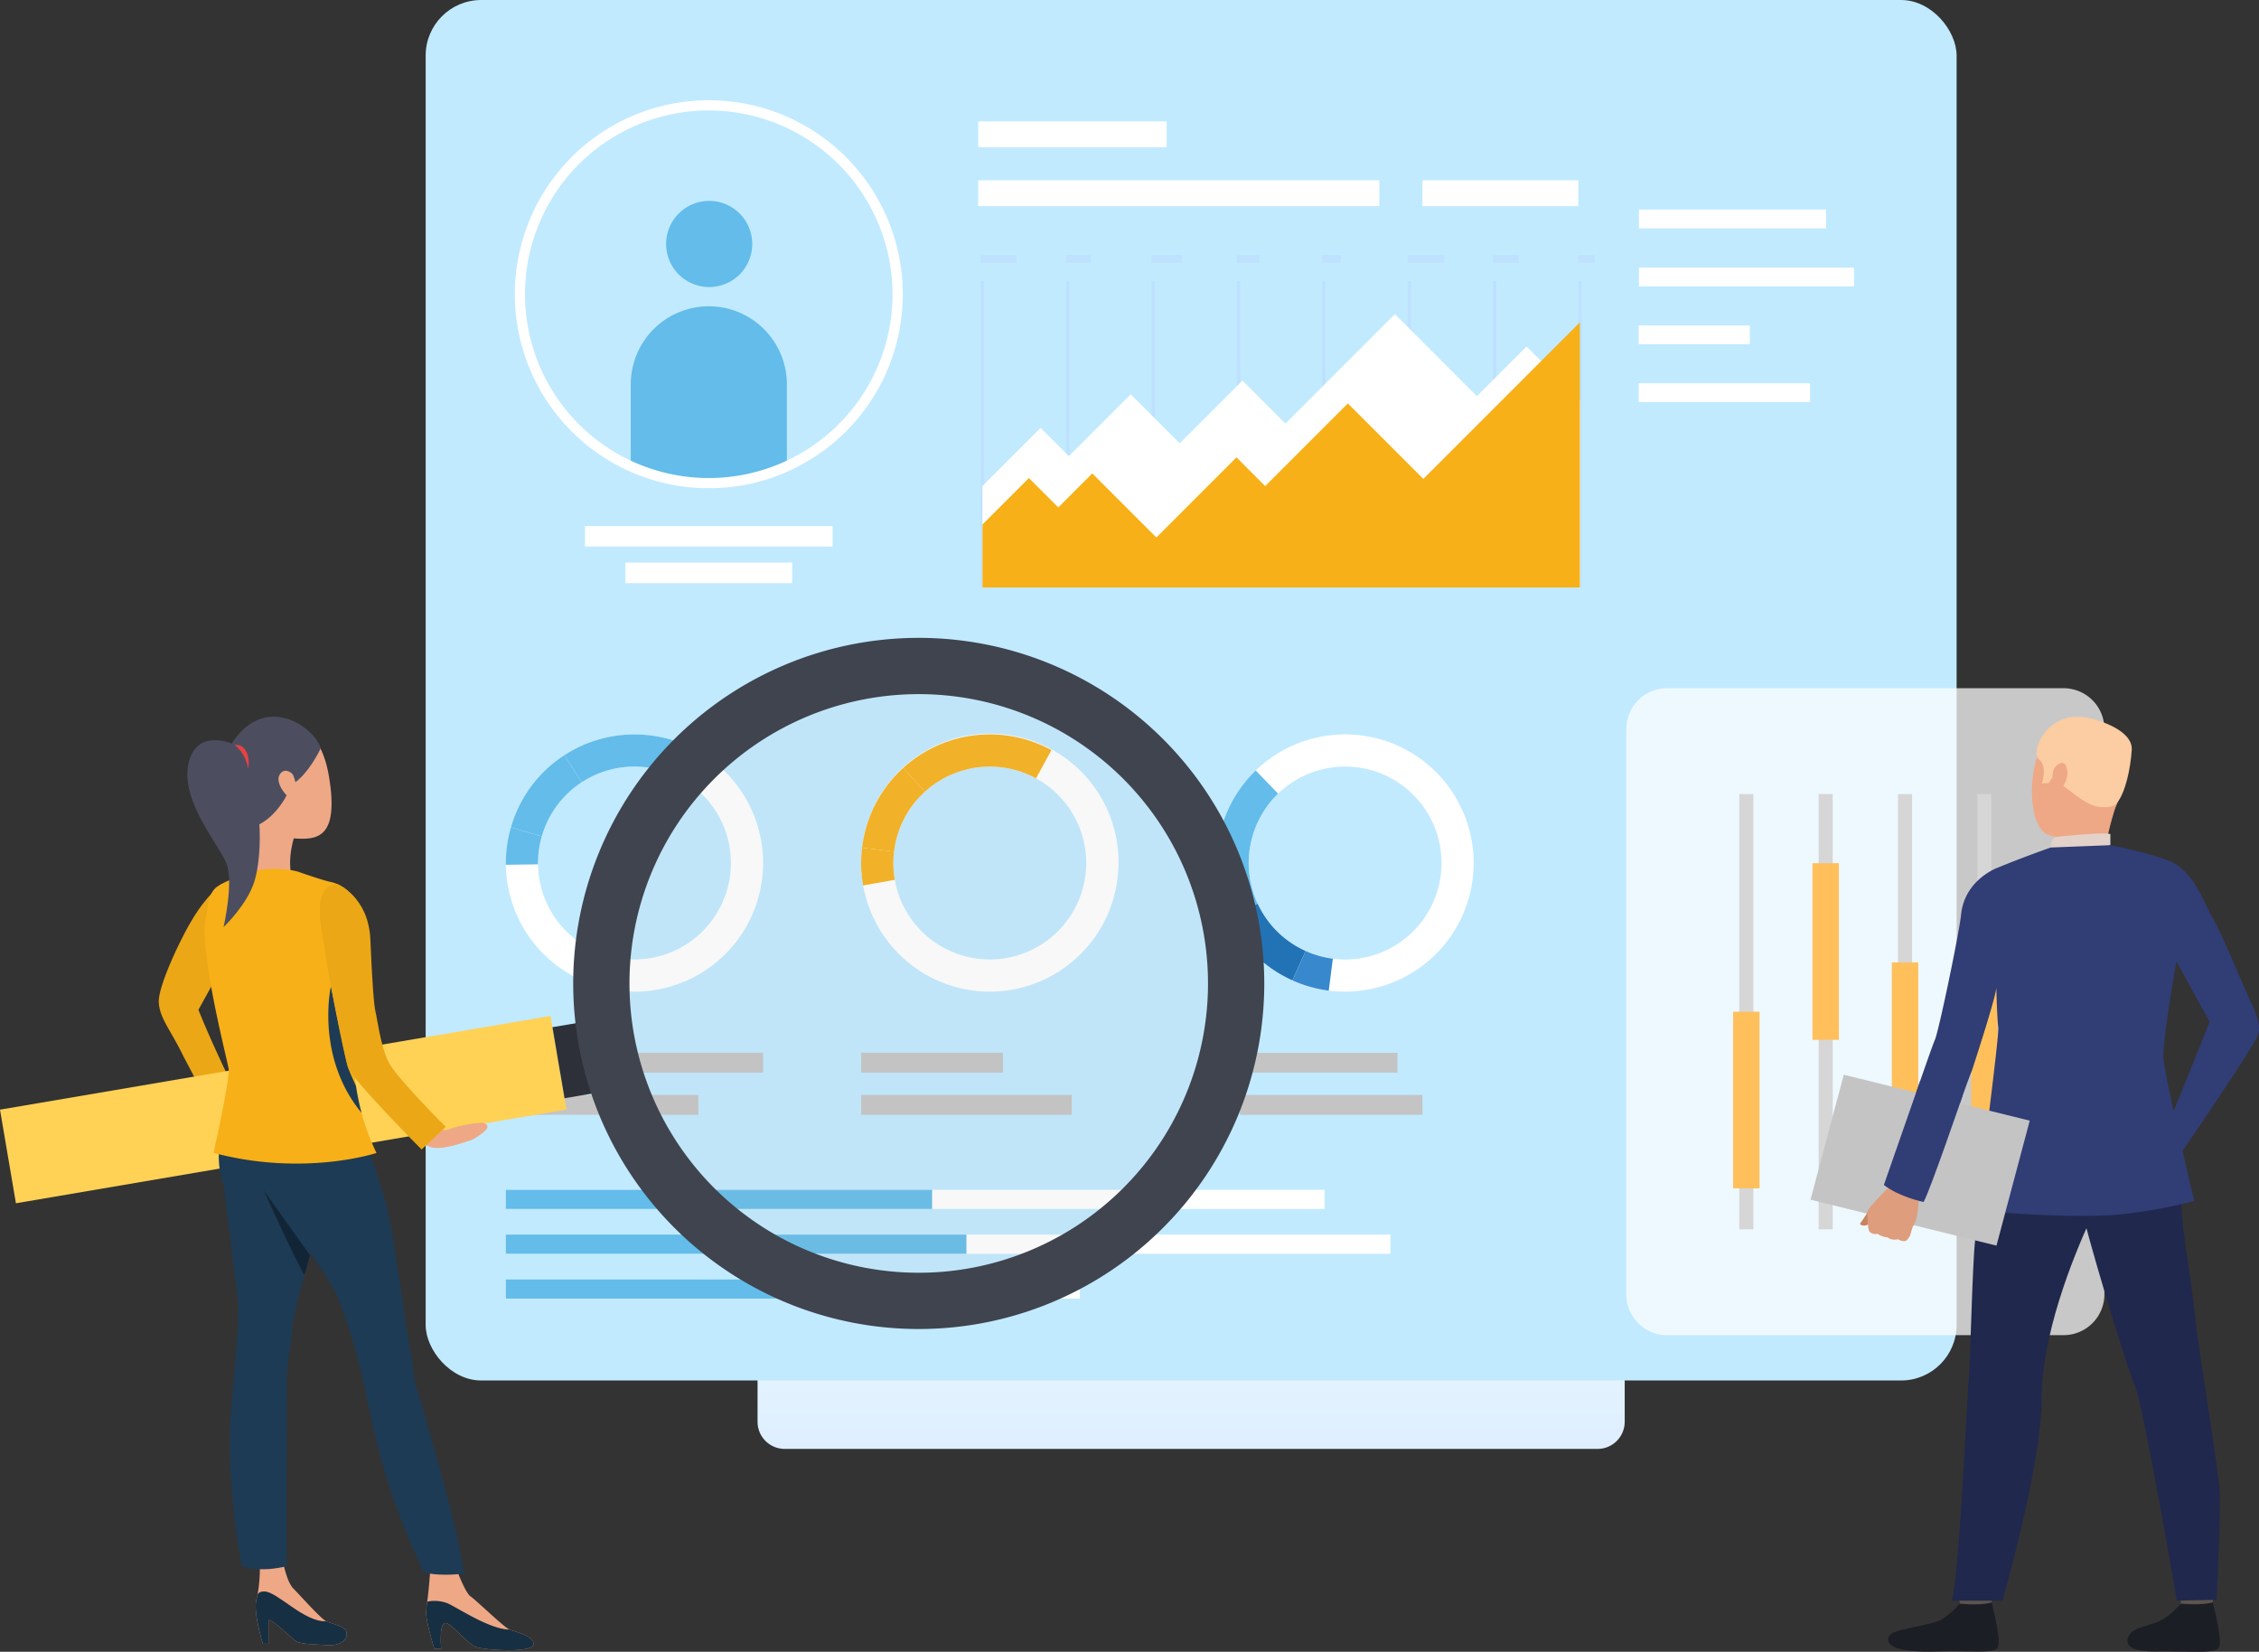 <svg xmlns="http://www.w3.org/2000/svg" xmlns:xlink="http://www.w3.org/1999/xlink" width="571.243" height="417.635" viewBox="0 0 571.243 417.635"><rect x="0" y="0" width="571.243" height="417.635" fill="#333333" stroke="none"/><defs><linearGradient id="linear-gradient" x1="0.5" y1="1.9" x2="0.5" y2="-0.534" gradientUnits="objectBoundingBox"><stop offset="0" stop-color="#d5e4ff"></stop><stop offset="1" stop-color="#edfffe"></stop></linearGradient><linearGradient id="linear-gradient-2" x1="-14.759" y1="0.5" x2="-13.744" y2="0.5" gradientUnits="objectBoundingBox"><stop offset="0" stop-color="#ff9f55"></stop><stop offset="1" stop-color="#ffd255"></stop></linearGradient></defs><g id="wlseo1" transform="translate(-76.762 -78.601)"><g id="Group_3809" data-name="Group 3809" transform="translate(184.399 78.601)"><path id="Rectangle_226" data-name="Rectangle 226" d="M6.859,0H212.42a6.86,6.86,0,0,1,6.86,6.86V31.983a6.859,6.859,0,0,1-6.859,6.859H6.86A6.86,6.86,0,0,1,0,31.982V6.859A6.859,6.859,0,0,1,6.859,0Z" transform="translate(83.929 327.499)" fill="url(#linear-gradient)"></path><rect id="Rectangle_227" data-name="Rectangle 227" width="387.138" height="349.044" rx="14.05" fill="#c1eaff"></rect><g id="Group_3779" data-name="Group 3779" transform="translate(20.274 185.672)"><g id="Group_3772" data-name="Group 3772"><g id="Group_3771" data-name="Group 3771"><path id="Path_1867" data-name="Path 1867" d="M254.244,289.655A32.523,32.523,0,1,0,193.087,267.5c-.248.686-.475,1.379-.674,2.072a32.523,32.523,0,0,0,61.831,20.081ZM215.36,301.5a24.356,24.356,0,0,1-15.126-29.676c.151-.52.319-1.04.506-1.555A24.383,24.383,0,1,1,215.36,301.5Z" transform="translate(-191.134 -246.046)" fill="#fff"></path></g></g><g id="Group_3774" data-name="Group 3774" transform="translate(14.784)"><g id="Group_3773" data-name="Group 3773"><path id="Path_1868" data-name="Path 1868" d="M208.909,258.143l-4.442-6.822a32.567,32.567,0,0,1,37.721,1.579l-5,6.425a24.423,24.423,0,0,0-28.281-1.182Z" transform="translate(-204.467 -246.046)" fill="#63bcea"></path></g></g><g id="Group_3776" data-name="Group 3776" transform="translate(1.278 5.275)"><g id="Group_3775" data-name="Group 3775"><path id="Path_1869" data-name="Path 1869" d="M200.109,271.309l-7.822-2.253c.2-.693.426-1.386.674-2.072a32.385,32.385,0,0,1,12.832-16.18l4.442,6.822a24.277,24.277,0,0,0-9.62,12.13C200.428,270.269,200.26,270.789,200.109,271.309Z" transform="translate(-192.287 -250.803)" fill="#63bcea"></path></g></g><g id="Group_3778" data-name="Group 3778" transform="translate(0 23.528)"><g id="Group_3777" data-name="Group 3777"><path id="Path_1870" data-name="Path 1870" d="M191.137,276.715a32.333,32.333,0,0,1,1.275-9.451l7.822,2.253a24.252,24.252,0,0,0-.957,7.087Z" transform="translate(-191.134 -267.264)" fill="#63bcea"></path></g></g></g><g id="Group_3788" data-name="Group 3788" transform="translate(110.127 185.676)"><g id="Group_3781" data-name="Group 3781"><g id="Group_3780" data-name="Group 3780"><path id="Path_1871" data-name="Path 1871" d="M336.656,284.6a32.523,32.523,0,1,0-63.921-12.039c-.135.72-.247,1.439-.334,2.155a32.524,32.524,0,0,0,64.255,9.884ZM300.182,302.54a24.356,24.356,0,0,1-19.7-26.86c.065-.539.149-1.077.25-1.618a24.384,24.384,0,1,1,19.449,28.478Z" transform="translate(-272.166 -246.049)" fill="#fff"></path></g></g><g id="Group_3783" data-name="Group 3783" transform="translate(10.634)"><g id="Group_3782" data-name="Group 3782"><path id="Path_1872" data-name="Path 1872" d="M287.235,260.546l-5.479-6.02a32.572,32.572,0,0,1,37.485-4.5l-3.9,7.144a24.423,24.423,0,0,0-28.1,3.378Z" transform="translate(-281.756 -246.049)" fill="#f7b018"></path></g></g><g id="Group_3785" data-name="Group 3785" transform="translate(0.235 8.477)"><g id="Group_3784" data-name="Group 3784"><path id="Path_1873" data-name="Path 1873" d="M280.46,274.848l-8.082-.968c.086-.715.2-1.435.334-2.155a32.371,32.371,0,0,1,10.065-18.031l5.479,6.02a24.279,24.279,0,0,0-7.546,13.516C280.609,273.771,280.526,274.309,280.46,274.848Z" transform="translate(-272.378 -253.694)" fill="#f7b018"></path></g></g><g id="Group_3787" data-name="Group 3787" transform="translate(0 28.663)"><g id="Group_3786" data-name="Group 3786"><path id="Path_1874" data-name="Path 1874" d="M272.662,281.431a32.346,32.346,0,0,1-.261-9.533l8.082.968a24.267,24.267,0,0,0,.194,7.148Z" transform="translate(-272.166 -271.898)" fill="#f7b018"></path></g></g></g><g id="Group_3797" data-name="Group 3797" transform="translate(199.977 185.675)"><g id="Group_3790" data-name="Group 3790"><g id="Group_3789" data-name="Group 3789"><path id="Path_1875" data-name="Path 1875" d="M401,249.866a32.522,32.522,0,1,0-30.551,57.423c.644.344,1.3.665,1.956.961A32.524,32.524,0,0,0,401,249.866Zm6.251,40.165a24.358,24.358,0,0,1-31.513,10.793q-.74-.333-1.468-.72a24.384,24.384,0,1,1,32.981-10.073Z" transform="translate(-353.196 -246.048)" fill="#fff"></path></g></g><g id="Group_3792" data-name="Group 3792" transform="translate(0 9.135)"><g id="Group_3791" data-name="Group 3791"><path id="Path_1876" data-name="Path 1876" d="M363.619,287.973l-7.381,3.436a32.566,32.566,0,0,1,6.88-37.122l5.656,5.854a24.423,24.423,0,0,0-5.156,27.832Z" transform="translate(-353.196 -254.287)" fill="#63bcea"></path></g></g><g id="Group_3794" data-name="Group 3794" transform="translate(3.043 42.821)"><g id="Group_3793" data-name="Group 3793"><path id="Path_1877" data-name="Path 1877" d="M375.44,296.62l-3.333,7.427c-.658-.3-1.312-.618-1.956-.961A32.37,32.37,0,0,1,355.94,288.1l7.381-3.436A24.264,24.264,0,0,0,373.972,295.9Q374.7,296.286,375.44,296.62Z" transform="translate(-355.94 -284.666)" fill="#2273b5"></path></g></g><g id="Group_3796" data-name="Group 3796" transform="translate(19.21 54.775)"><g id="Group_3795" data-name="Group 3795"><path id="Path_1878" data-name="Path 1878" d="M379.7,305.467a32.331,32.331,0,0,1-9.178-2.594l3.333-7.427a24.2,24.2,0,0,0,6.88,1.946Z" transform="translate(-370.52 -295.446)" fill="#3788cc"></path></g></g></g><rect id="Rectangle_228" data-name="Rectangle 228" width="65.064" height="5.018" transform="translate(20.273 266.188)" fill="#c4c4c4"></rect><rect id="Rectangle_229" data-name="Rectangle 229" width="48.69" height="5.018" transform="translate(20.273 276.853)" fill="#c4c4c4"></rect><rect id="Rectangle_230" data-name="Rectangle 230" width="35.877" height="5.018" transform="translate(110.125 266.188)" fill="#c4c4c4"></rect><rect id="Rectangle_231" data-name="Rectangle 231" width="53.254" height="5.018" transform="translate(110.125 276.853)" fill="#c4c4c4"></rect><rect id="Rectangle_232" data-name="Rectangle 232" width="39.873" height="5.018" transform="translate(205.88 266.188)" fill="#c4c4c4"></rect><rect id="Rectangle_233" data-name="Rectangle 233" width="46.186" height="5.018" transform="translate(205.88 276.853)" fill="#c4c4c4"></rect><rect id="Rectangle_234" data-name="Rectangle 234" width="47.314" height="4.747" transform="translate(306.81 52.982)" fill="#fff"></rect><rect id="Rectangle_235" data-name="Rectangle 235" width="54.381" height="4.747" transform="translate(306.81 67.677)" fill="#fff"></rect><rect id="Rectangle_236" data-name="Rectangle 236" width="28.134" height="4.747" transform="translate(306.729 82.291)" fill="#fff"></rect><rect id="Rectangle_237" data-name="Rectangle 237" width="43.347" height="4.748" transform="translate(306.729 96.905)" fill="#fff"></rect><rect id="Rectangle_238" data-name="Rectangle 238" width="207.03" height="4.855" transform="translate(20.273 300.824)" fill="#fff"></rect><rect id="Rectangle_239" data-name="Rectangle 239" width="223.7" height="4.856" transform="translate(20.273 312.153)" fill="#fff"></rect><rect id="Rectangle_240" data-name="Rectangle 240" width="145.151" height="4.856" transform="translate(20.273 323.482)" fill="#fff"></rect><rect id="Rectangle_241" data-name="Rectangle 241" width="107.799" height="4.855" transform="translate(20.273 300.824)" fill="#63bcea"></rect><rect id="Rectangle_242" data-name="Rectangle 242" width="116.479" height="4.856" transform="translate(20.273 312.153)" fill="#63bcea"></rect><rect id="Rectangle_243" data-name="Rectangle 243" width="75.578" height="4.856" transform="translate(20.273 323.482)" fill="#63bcea"></rect><rect id="Rectangle_244" data-name="Rectangle 244" width="42.17" height="5.195" transform="translate(50.517 142.252)" fill="#fff"></rect><rect id="Rectangle_245" data-name="Rectangle 245" width="62.633" height="5.195" transform="translate(40.286 133)" fill="#fff"></rect><path id="Path_1879" data-name="Path 1879" d="M249.468,135.3a10.889,10.889,0,1,1-10.889-10.889A10.889,10.889,0,0,1,249.468,135.3Z" transform="translate(-166.881 -73.615)" fill="#63bcea"></path><path id="Path_1880" data-name="Path 1880" d="M259.1,168.179v20.708a47.907,47.907,0,0,1-39.474,0V168.179a19.737,19.737,0,1,1,39.474,0Z" transform="translate(-167.759 -70.998)" fill="#63bcea"></path><rect id="Rectangle_246" data-name="Rectangle 246" width="101.424" height="6.538" transform="translate(139.743 45.581)" fill="#fff"></rect><rect id="Rectangle_247" data-name="Rectangle 247" width="39.415" height="6.538" transform="translate(252.065 45.581)" fill="#fff"></rect><rect id="Rectangle_248" data-name="Rectangle 248" width="47.627" height="6.538" transform="translate(139.743 30.691)" fill="#fff"></rect><g id="Group_3806" data-name="Group 3806" transform="translate(140.373 71.059)"><g id="Group_3798" data-name="Group 3798"><rect id="Rectangle_249" data-name="Rectangle 249" width="0.851" height="77.481" fill="#bde1ff"></rect></g><g id="Group_3799" data-name="Group 3799" transform="translate(21.586)"><rect id="Rectangle_250" data-name="Rectangle 250" width="0.852" height="77.481" fill="#bde1ff"></rect></g><g id="Group_3800" data-name="Group 3800" transform="translate(43.174)"><rect id="Rectangle_251" data-name="Rectangle 251" width="0.851" height="77.481" fill="#bde1ff"></rect></g><g id="Group_3801" data-name="Group 3801" transform="translate(64.76)"><rect id="Rectangle_252" data-name="Rectangle 252" width="0.851" height="77.481" fill="#bde1ff"></rect></g><g id="Group_3802" data-name="Group 3802" transform="translate(86.346)"><rect id="Rectangle_253" data-name="Rectangle 253" width="0.852" height="77.481" fill="#bde1ff"></rect></g><g id="Group_3803" data-name="Group 3803" transform="translate(107.933)"><rect id="Rectangle_254" data-name="Rectangle 254" width="0.851" height="77.481" fill="#bde1ff"></rect></g><g id="Group_3804" data-name="Group 3804" transform="translate(129.52)"><rect id="Rectangle_255" data-name="Rectangle 255" width="0.851" height="77.481" fill="#bde1ff"></rect></g><g id="Group_3805" data-name="Group 3805" transform="translate(151.107)"><rect id="Rectangle_256" data-name="Rectangle 256" width="0.851" height="77.481" fill="#bde1ff"></rect></g></g><path id="Path_1881" data-name="Path 1881" d="M299.827,193.688l14.7-14.7,7.156,7.156L337.326,170.5l12.393,12.393,15.862-15.861L376.449,177.9l27.672-27.672,20.739,20.739,12.558-12.559,13.516,13.516v47.42H299.827Z" transform="translate(-159.028 -70.804)" fill="#fff"></path><path id="Path_1882" data-name="Path 1882" d="M299.827,203.221l11.752-11.752,7.427,7.427,8.6-8.6,16.2,16.2,20.255-20.256,7.265,7.265,20.9-20.9,10.061,10.062,9.024,9.024L450.9,152.1V219.14H299.827Z" transform="translate(-159.028 -70.6)" fill="#f7b018"></path><rect id="Rectangle_257" data-name="Rectangle 257" width="9.046" height="1.916" transform="translate(140.373 64.531)" fill="#bde1ff"></rect><rect id="Rectangle_258" data-name="Rectangle 258" width="6.192" height="1.916" transform="translate(161.959 64.531)" fill="#bde1ff"></rect><rect id="Rectangle_259" data-name="Rectangle 259" width="7.647" height="1.916" transform="translate(183.546 64.531)" fill="#bde1ff"></rect><rect id="Rectangle_260" data-name="Rectangle 260" width="5.696" height="1.916" transform="translate(205.133 64.531)" fill="#bde1ff"></rect><rect id="Rectangle_261" data-name="Rectangle 261" width="4.758" height="1.916" transform="translate(226.719 64.531)" fill="#bde1ff"></rect><rect id="Rectangle_262" data-name="Rectangle 262" width="9.247" height="1.916" transform="translate(248.306 64.531)" fill="#bde1ff"></rect><rect id="Rectangle_263" data-name="Rectangle 263" width="6.444" height="1.916" transform="translate(269.893 64.531)" fill="#bde1ff"></rect><rect id="Rectangle_264" data-name="Rectangle 264" width="4.067" height="1.916" transform="translate(291.48 64.531)" fill="#bde1ff"></rect><path id="Rectangle_265" data-name="Rectangle 265" d="M10.326,0h100.25A10.326,10.326,0,0,1,120.9,10.326v142.92a10.327,10.327,0,0,1-10.327,10.327H10.327A10.327,10.327,0,0,1,0,153.246V10.326A10.326,10.326,0,0,1,10.326,0Z" transform="translate(303.612 174.009)" fill="#fff" opacity="0.73"></path><g id="Group_3807" data-name="Group 3807" transform="translate(332.179 200.768)"><rect id="Rectangle_266" data-name="Rectangle 266" width="3.562" height="110.056" fill="#d6d6d6"></rect><rect id="Rectangle_267" data-name="Rectangle 267" width="3.56" height="110.056" transform="translate(20.07)" fill="#d6d6d6"></rect><rect id="Rectangle_268" data-name="Rectangle 268" width="3.561" height="110.056" transform="translate(40.139)" fill="#d6d6d6"></rect><rect id="Rectangle_269" data-name="Rectangle 269" width="3.56" height="110.056" transform="translate(60.208)" fill="#d6d6d6"></rect></g><rect id="Rectangle_270" data-name="Rectangle 270" width="6.689" height="44.669" transform="translate(330.615 255.796)" fill="#ffc05c"></rect><rect id="Rectangle_271" data-name="Rectangle 271" width="6.69" height="44.669" transform="translate(350.684 218.248)" fill="#ffc05c"></rect><rect id="Rectangle_272" data-name="Rectangle 272" width="6.69" height="44.669" transform="translate(370.753 243.333)" fill="#ffc05c"></rect><rect id="Rectangle_273" data-name="Rectangle 273" width="6.69" height="44.671" transform="translate(390.822 238.154)" fill="#ffc05c"></rect><g id="Group_3808" data-name="Group 3808" transform="translate(22.55 25.335)"><path id="Path_1883" data-name="Path 1883" d="M242.24,199.552a48.631,48.631,0,0,1-20.273-4.371,49.052,49.052,0,1,1,40.545,0A48.626,48.626,0,0,1,242.24,199.552Zm0-95.514A46.471,46.471,0,1,0,288.7,150.5,46.515,46.515,0,0,0,242.24,104.038Z" transform="translate(-193.187 -101.449)" fill="#fff"></path></g></g><g id="Group_3810" data-name="Group 3810" transform="translate(76.762 239.88)"><path id="Path_1884" data-name="Path 1884" d="M120.074,299.175s9.086-20.584-1.455-18.881a38.431,38.431,0,0,0-7.271,9.009c-2.789,4.577-8.588,16.692-8.374,20.79s3.129,7.152,6.276,13.732c0,0,6.542,12.214,6.818,13.686l6.915-3.592s-5.86-11.676-9.99-21.943Z" transform="translate(-62.821 -217.935)" fill="#eba715"></path><rect id="Rectangle_274" data-name="Rectangle 274" width="141.215" height="24.008" transform="translate(143.241 119.253) rotate(170.337)" fill="url(#linear-gradient-2)"></rect><rect id="Rectangle_275" data-name="Rectangle 275" width="7.543" height="18.223" transform="translate(150.192 115.135) rotate(170.331)" fill="#2d3038"></rect><path id="Path_1885" data-name="Path 1885" d="M166.031,456.55h1.714s-.572-6.476,1.016-6.538,5.522,5.268,7.871,6.094,14.409,1.521,14.473-.7-4.634-3.111-6.093-3.745-8.57-7.554-9.839-8.379-3.436-6.563-3.436-6.563l-6.733-.3s-.38,5.362-.788,8.2a24.975,24.975,0,0,0-.277,2.66C163.873,449.7,166.031,456.55,166.031,456.55Z" transform="translate(-56.184 -200.928)" fill="#eea886"></path><path id="Path_1886" data-name="Path 1886" d="M126.89,455.35h1.428v-6.028c1.19.1,5.189,3.885,6.427,4.982s2.935,1.046,8.149,1.376,5.705-2.789,4.88-3.851-3.492-1.528-4.88-2.19-6.863-6.839-8.324-8.3-2.349-5.643-2.349-5.643l-6.093.531a37.347,37.347,0,0,1-.655,7.038h0l-.007.026q-.088.411-.2.8C124.366,447.43,126.89,455.35,126.89,455.35Z" transform="translate(-60.414 -201.007)" fill="#eea886"></path><path id="Path_1887" data-name="Path 1887" d="M149.512,330.66a60.9,60.9,0,0,1,2.506,6.822c.2,1.376,5.6,14.407,7.154,23.193.933,5.259,3.51,21.725,3.719,23.817.357,3.583,2.044,11.492,2.3,15.15.145,2.046,10.221,33.446,12.66,49.84,0,0-5.795.858-10.147-.293a171.722,171.722,0,0,1-13.757-40.976c-2.958-14.474-5.574-22.192-7.866-28.153s-15.27-22.845-16.625-24.741-9.842-12.379-1.805-23.736S149.512,330.66,149.512,330.66Z" transform="translate(-60.505 -212.917)" fill="#1d3b54"></path><path id="Path_1888" data-name="Path 1888" d="M121.323,379.156c.735,4.89-.038,11.313-1.572,29.188s2.687,39.52,2.687,39.52c5.306,1.816,11.417,0,11.417,0-.14-1.256,0-43.572,0-47.342s1.083-8.049,1.362-12.377c.191-2.95,1.562-8.387,3.106-13.938.464-1.663.94-3.334,1.406-4.954h0l.766-2.665c2.174-7.54,5.1-36.659,5.1-36.659s-16.208-13.056-24.1-.765-3.839,21.226-3.561,22.763S120.588,374.27,121.323,379.156Z" transform="translate(-61.331 -213.178)" fill="#1d3b54"></path><path id="Path_1889" data-name="Path 1889" d="M126.925,350.048c.125.279,8.2,18.2,10.278,21.312.464-1.663.94-3.334,1.406-4.954h0S127.194,350.442,126.925,350.048Z" transform="translate(-60.213 -210.331)" fill="#122536"></path><path id="Path_1890" data-name="Path 1890" d="M126.89,454.72h1.428v-6.028c1.19.1,5.189,3.885,6.427,4.982s2.935,1.046,8.149,1.376,5.705-2.789,4.88-3.851-3.492-1.528-4.88-2.19c-5.576.3-12.383-7.542-15.649-7.527-1.735.009-1.72.97-1.772,1.152h0l-.007.026q-.088.411-.2.8C124.366,446.8,126.89,454.72,126.89,454.72Z" transform="translate(-60.414 -200.377)" fill="#172f42"></path><path id="Path_1891" data-name="Path 1891" d="M166.031,455.764h1.714s-.572-6.476,1.016-6.538,5.522,5.268,7.871,6.094,14.409,1.521,14.473-.7-4.634-3.111-6.093-3.745c-4.974-.012-13.065-5.486-15.573-6.6a9.06,9.06,0,0,0-5.224-.444,24.975,24.975,0,0,0-.277,2.66C163.873,448.909,166.031,455.764,166.031,455.764Z" transform="translate(-56.184 -200.143)" fill="#172f42"></path><path id="Path_1892" data-name="Path 1892" d="M135.25,269.049s-2.587,6.843-.576,12.13c0,0-9.482-.617-9.841-1.722s.381-11.359-.924-14.39S135.25,269.049,135.25,269.049Z" transform="translate(-60.551 -219.664)" fill="#eea886"></path><path id="Path_1893" data-name="Path 1893" d="M137.249,277.517s5.6,1.992,8.135,2.546,7.831,3.063,7.4,12.51a197.51,197.51,0,0,1-2.586,21.7c-.576,4.06-.215,14.392.717,19.411a71.031,71.031,0,0,1-29.236,0s2.8-8.562,2.73-10.776-9.339-20.443-9.77-23.322-2.3-15.573,1.939-18.377,7.687-2.436,9.482-3.69S134.628,276.616,137.249,277.517Z" transform="translate(-61.635 -218.315)" fill="#f7b018"></path><path id="Path_1894" data-name="Path 1894" d="M115.674,347.666c22.95,6.089,41.215.024,41.215.024a56.957,56.957,0,0,1-3.779-10.145v0a60.9,60.9,0,0,1-1.413-6.808h0a61.663,61.663,0,0,1,.568-22.077c-2.649-21.8-35.64-28.31-38.282-21.4s5.121,36.612,5.513,39.159S115.674,347.666,115.674,347.666Z" transform="translate(-61.681 -217.453)" fill="#f7b018"></path><path id="Path_1895" data-name="Path 1895" d="M127.531,243.9c3.812-1.307,14.116-2.7,16.756,13.117s-3.109,16.088-9.016,15.638-15.146-11.125-15.853-14.371S116.654,247.632,127.531,243.9Z" transform="translate(-61.098 -221.966)" fill="#eea886"></path><path id="Path_1896" data-name="Path 1896" d="M142.264,250.1s-3.148,6.733-7.276,9.08c0,0-2.587,7.154-8.188,10.048,0,0-14.863-9.847-6.238-21.546S141.29,245.3,142.264,250.1Z" transform="translate(-61.198 -222.09)" fill="#4c4e60"></path><path id="Path_1897" data-name="Path 1897" d="M134,255.5c-.335-.823-2.561-2.161-3.561.1s2.588,6.234,3.571,6.02S135.271,258.625,134,255.5Z" transform="translate(-59.849 -220.748)" fill="#eea886"></path><path id="Path_1898" data-name="Path 1898" d="M121.977,248.906c-.325-.507-10.167-5.063-12.215,4.458s7.927,20.593,9.675,25.353-.79,15.918-.79,15.918,6-5.673,7.816-11.612C128.457,276.5,129.127,260.059,121.977,248.906Z" transform="translate(-62.111 -221.508)" fill="#4c4e60"></path><path id="Path_1899" data-name="Path 1899" d="M120.3,248.466a9.935,9.935,0,0,1,3.4,6.145s.564-2.934-.65-4.726A2.718,2.718,0,0,0,120.3,248.466Z" transform="translate(-60.934 -221.392)" fill="#e54242"></path><path id="Path_1900" data-name="Path 1900" d="M150.039,335.488a60.9,60.9,0,0,1-1.413-6.808h0s-1.512-3.217-2.023-4.755-4.31-20.438-4.31-20.438S138.273,321.237,150.039,335.488Z" transform="translate(-58.612 -215.399)" fill="#1d3b54"></path><path id="Path_1901" data-name="Path 1901" d="M164.9,333.336s2.96,2.937,3.916,3.235,2.8-1.334,9.6-1.838c.6-.044,1.646.492,1.4,1.281s-3.2,2.933-4.47,3.26-7.239,2.7-10.149,1.536-4.89-4.868-4.89-4.868Z" transform="translate(-56.579 -212.15)" fill="#eea886"></path><path id="Path_1902" data-name="Path 1902" d="M144.158,280.2s7.86,3.115,8.325,14.037.892,16.627,1.318,18.313,1.242,8.462,3.22,12.54c1.918,3.955,14.513,16.474,14.513,16.474l-6.1,5.732s-17.555-17.618-18.623-20.838-5.454-25.635-5.8-29.414C140.729,294,136.712,280.426,144.158,280.2Z" transform="translate(-58.824 -217.934)" fill="#eba715"></path><path id="Path_1903" data-name="Path 1903" d="M359.845,310.313a76.1,76.1,0,1,1-76.1-76.1A76.1,76.1,0,0,1,359.845,310.313Z" transform="translate(-51.425 -222.94)" fill="#b8b8b8" opacity="0.1"></path><path id="Path_1905" data-name="Path 1905" d="M284.859,224.047a87.376,87.376,0,1,0,87.375,87.373A87.375,87.375,0,0,0,284.859,224.047Zm0,160.523a73.149,73.149,0,1,1,73.148-73.15A73.148,73.148,0,0,1,284.859,384.57Z" transform="translate(-52.532 -224.047)" fill="#3f444f"></path></g><g id="Group_3827" data-name="Group 3827" transform="translate(534.592 259.814)"><g id="Group_3811" data-name="Group 3811" transform="translate(92.965 218.733)"><path id="Path_1906" data-name="Path 1906" d="M572.5,439.9s.71,4.787.8,5.507,7.893-.424,7.893-.424l.631-5.7S573.479,439.226,572.5,439.9Z" transform="translate(-572.503 -439.284)" fill="#5c544d"></path></g><g id="Group_3812" data-name="Group 3812" transform="translate(80.138 223.926)"><path id="Path_1907" data-name="Path 1907" d="M574.477,444.291a20.881,20.881,0,0,1-4.863,4.143c-2.392,1.257-6.15,1.756-7.565,3.058-1.02.939-3.717,4.985,6.215,4.9s14.72.571,15.785-.98-1.539-11.448-1.539-11.448S580.157,444.79,574.477,444.291Z" transform="translate(-560.935 -443.967)" fill="#1c1e26"></path></g><g id="Group_3813" data-name="Group 3813" transform="translate(37.051 218.733)"><path id="Path_1908" data-name="Path 1908" d="M522.078,439.9s.71,4.787.8,5.507,7.892-.424,7.892-.424l.632-5.7S523.054,439.226,522.078,439.9Z" transform="translate(-522.078 -439.284)" fill="#5c544d"></path></g><g id="Group_3814" data-name="Group 3814" transform="translate(19.637 223.926)"><path id="Path_1909" data-name="Path 1909" d="M524.5,444.291a20.882,20.882,0,0,1-4.864,4.143c-2.392,1.257-11.192,2.292-12.605,3.592-1.021.941-2.718,4.724,11.256,4.37,9.929-.252,14.72.571,15.784-.98s-1.538-11.448-1.538-11.448S530.319,444.845,524.5,444.291Z" transform="translate(-506.373 -443.967)" fill="#1c1e26"></path></g><g id="Group_3815" data-name="Group 3815" transform="translate(68.599 95.732)"><path id="Path_1910" data-name="Path 1910" d="M572.123,328.358s4.154,11.883,3.607,22.122,2.147,21.444,3.249,32.141c1.228,11.925,6.253,40.155,6.435,46.534s-.78,26.747-.78,26.747l-10.06.224s-8.448-49.354-10.637-54.39-13.039-40.938-13.4-44.968S572.123,328.358,572.123,328.358Z" transform="translate(-550.529 -328.358)" fill="#20284d"></path></g><g id="Group_3816" data-name="Group 3816" transform="translate(35.693 94.36)"><path id="Path_1911" data-name="Path 1911" d="M533.064,330.608s-5.525,28.064-6.254,34.331-1.216,30.328-1.581,34.245-2.432,51.256-4.376,57.076h12.859s9.873-34.415,9.873-50.7,7.626-35.4,12.549-46.142,16.193-11,19.219-30.929C575.353,328.493,537.162,324.286,533.064,330.608Z" transform="translate(-520.853 -327.121)" fill="#20284d"></path></g><g id="Group_3817" data-name="Group 3817" transform="translate(55.985 1.039)"><path id="Path_1912" data-name="Path 1912" d="M557.208,243.856s-10.137-3.647-14.812,3.786-4.224,22.311.886,24.141,12.786.873,15.4-3.778,4.978-11.374,4.863-15.867S559.87,245.153,557.208,243.856Z" transform="translate(-539.153 -242.961)" fill="#eea886"></path></g><g id="Group_3818" data-name="Group 3818" transform="translate(61.525 20.406)"><path id="Path_1913" data-name="Path 1913" d="M544.441,269.424s.409,2.56-.267,3.82,12.751,1.293,12.751,1.293a82.519,82.519,0,0,1,3.157-12.651C562.147,256.092,544.441,269.424,544.441,269.424Z" transform="translate(-544.149 -260.427)" fill="#eea886"></path></g><g id="Group_3819" data-name="Group 3819" transform="translate(57.162)"><path id="Path_1914" data-name="Path 1914" d="M560.509,263.89s-.927,1.473-4.709.9-8.4-5.419-9.979-5.951-1.595-1.426-1.595-1.426l-.989,1.392-1.677.1s1.53-4.336-.778-6.1,2.4-14.036,14.527-9.951c0,0,9.318,2.473,8.98,7.577S562.593,261.348,560.509,263.89Z" transform="translate(-540.215 -242.024)" fill="#fccca2"></path></g><g id="Group_3820" data-name="Group 3820" transform="translate(60.752 29.529)"><path id="Path_1915" data-name="Path 1915" d="M543.452,272.2s.042-2.41,1.176-2.64,12.512-1.284,13.9-.758V271.6S555.852,273.195,543.452,272.2Z" transform="translate(-543.452 -268.654)" fill="#e2d2ca"></path></g><g id="Group_3821" data-name="Group 3821" transform="translate(61.128 11.673)"><path id="Path_1916" data-name="Path 1916" d="M544.089,254.412c.211-.856,2.472-3.3,3.337-.683s-1.306,6.143-2.519,5.841S543.55,256.583,544.089,254.412Z" transform="translate(-543.791 -252.551)" fill="#eea886"></path></g><g id="Group_3822" data-name="Group 3822" transform="translate(18.542 32.479)"><path id="Path_1917" data-name="Path 1917" d="M547.6,271.908s-6.238,2.159-13.463,5.117c0,0-8.313,2.988-9.213,11.829-.478,4.693-5.665,29.6-6.638,31.707s-12.477,35.961-12.884,36.664,9.39,4.618,10.039,4.306,11.138-30.878,12.192-33.142c0,0,6.04-18.327,6.2-21.059,0,0,.174,7.786.5,9.972s-5.369,44.624-5.208,45.795,25.88,2.658,36.172,1.566a130.464,130.464,0,0,0,18.6-3.373s-8.1-33.492-7.851-37.206c.542-8.09,3.349-23.329,3.349-23.329l8.392,15.239-10.743,26.617,2.462,8.09s19.962-29.052,20.61-31.707-.979-6.033-2.033-8.22-7.974-18.82-9.595-21.161-4.359-11.718-10.98-14.328c-5.535-2.182-14.825-3.971-14.825-3.971Z" transform="translate(-505.386 -271.315)" fill="#313d75"></path></g><g id="Group_3823" data-name="Group 3823" transform="translate(0 90.521)"><path id="Path_1918" data-name="Path 1918" d="M535.69,366.871l-47.026-11.615,8.413-31.6L544.1,335.273Z" transform="translate(-488.664 -323.659)" fill="#c4c4c4"></path></g><g id="Group_3824" data-name="Group 3824" transform="translate(12.539 125.3)"><path id="Path_1919" data-name="Path 1919" d="M501.894,355.023s-1.344,2.091-1.834,2.688,1.206.971,1.933.367S501.894,355.023,501.894,355.023Z" transform="translate(-499.972 -355.023)" fill="#c98462"></path></g><g id="Group_3825" data-name="Group 3825" transform="translate(14.353 117.686)"><path id="Path_1920" data-name="Path 1920" d="M511.508,362.915a5.025,5.025,0,0,0,.965-1.311s.236-.953.448-1.622a4.47,4.47,0,0,1,.185-.509,8.969,8.969,0,0,0,1.074-2.751c.208-1.291.794-7.086.794-7.086l-3.643-.884-2.927-.6s-6.322,6.074-6.66,7.255a3.193,3.193,0,0,0-.076.341,11.265,11.265,0,0,0,.091,2.416c-.011.2.02,2.218.507,2.592a2.1,2.1,0,0,0,1.932.449,4.987,4.987,0,0,0,2.514.912,3.12,3.12,0,0,0,2.636.471S510.708,363.406,511.508,362.915Z" transform="translate(-501.608 -348.157)" fill="#de9d7d"></path></g><g id="Group_3826" data-name="Group 3826" transform="translate(18.554 92.116)"><path id="Path_1921" data-name="Path 1921" d="M525.314,328.777s-8.346,24.344-9.879,26.9c0,0-6.121-1.239-10.038-4.306l9.165-26.274Z" transform="translate(-505.397 -325.097)" fill="#313d75"></path></g></g></g></svg>